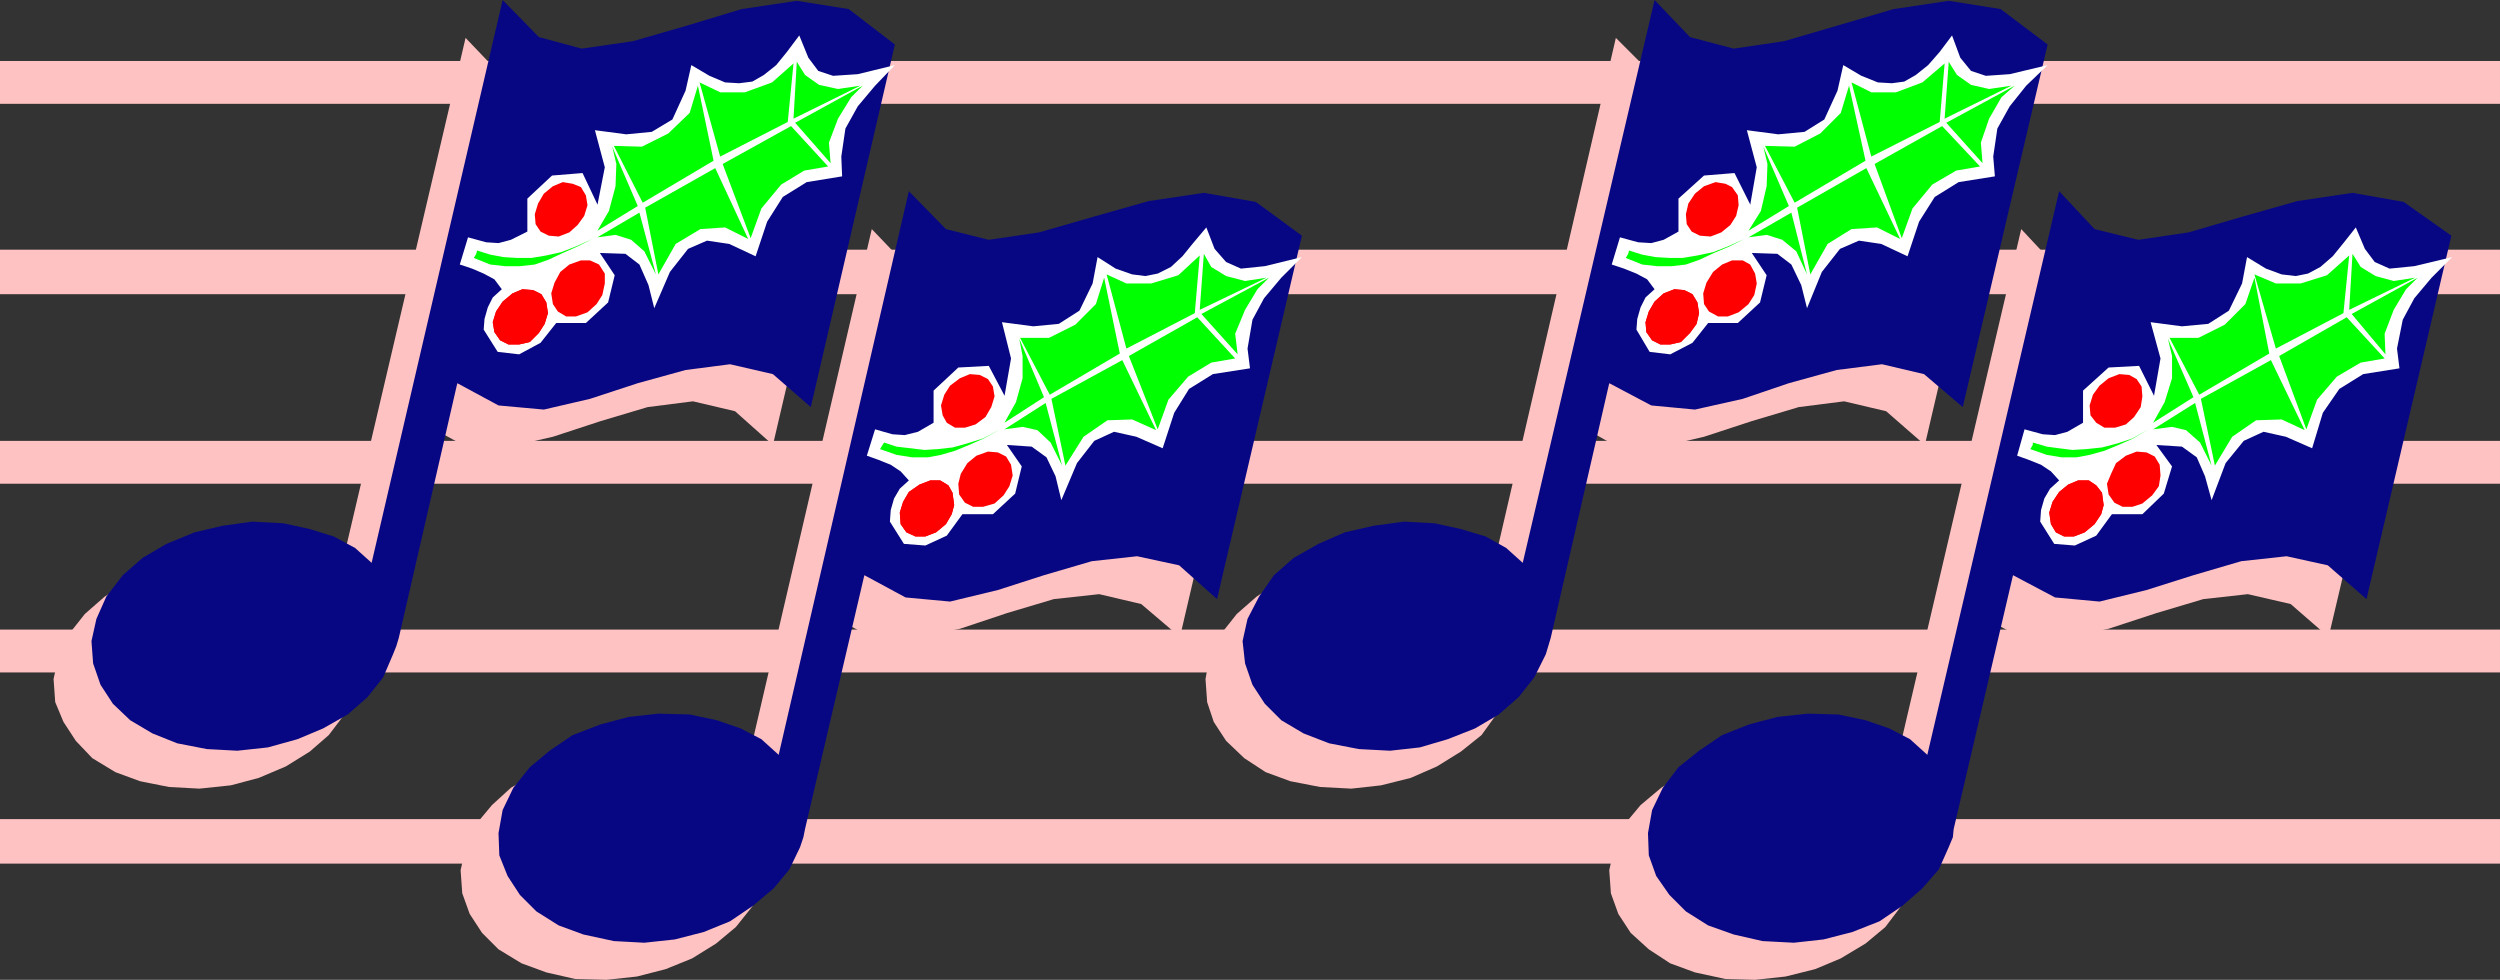 <?xml version="1.0" encoding="UTF-8" standalone="no"?>
<svg
   version="1.0"
   width="129.724mm"
   height="50.842mm"
   id="svg69"
   sodipodi:docname="Musical Notes.wmf"
   xmlns:inkscape="http://www.inkscape.org/namespaces/inkscape"
   xmlns:sodipodi="http://sodipodi.sourceforge.net/DTD/sodipodi-0.dtd"
   xmlns="http://www.w3.org/2000/svg"
   xmlns:svg="http://www.w3.org/2000/svg">
  <rect width="100%" height="100%" fill="#333333" stroke="none"/>
  <sodipodi:namedview
     id="namedview69"
     pagecolor="#ffffff"
     bordercolor="#000000"
     borderopacity="0.25"
     inkscape:showpageshadow="2"
     inkscape:pageopacity="0.0"
     inkscape:pagecheckerboard="0"
     inkscape:deskcolor="#d1d1d1"
     inkscape:document-units="mm" />
  <defs
     id="defs1">
    <pattern
       id="WMFhbasepattern"
       patternUnits="userSpaceOnUse"
       width="6"
       height="6"
       x="0"
       y="0" />
  </defs>
  <path
     style="fill:#ffc2c2;fill-opacity:1;fill-rule:evenodd;stroke:none"
     d="m 0,169.371 h 490.294 v -8.727 H 0 Z"
     id="path1" />
  <path
     style="fill:#ffc2c2;fill-opacity:1;fill-rule:evenodd;stroke:none"
     d="m 0,131.877 h 490.294 v -8.404 H 0 Z"
     id="path2" />
  <path
     style="fill:#ffc2c2;fill-opacity:1;fill-rule:evenodd;stroke:none"
     d="M 0,94.867 H 490.294 V 86.463 H 0 Z"
     id="path3" />
  <path
     style="fill:#ffc2c2;fill-opacity:1;fill-rule:evenodd;stroke:none"
     d="M 0,57.696 H 490.294 V 48.969 H 0 Z"
     id="path4" />
  <path
     style="fill:#ffc2c2;fill-opacity:1;fill-rule:evenodd;stroke:none"
     d="m 0,20.363 h 490.294 v -8.404 H 0 Z"
     id="path5" />
  <path
     style="fill:#ffc2c2;fill-opacity:1;fill-rule:evenodd;stroke:none"
     d="m 65.448,117.655 -3.394,-2.747 -4.04,-2.263 -4.686,-1.616 -5.171,-1.131 -6.302,-0.162 -5.818,0.646 -5.494,1.293 -5.171,2.263 -4.848,3.071 -3.878,3.394 -3.07,3.879 -2.101,4.364 -0.97,4.525 0.323,4.525 1.616,3.879 2.424,3.717 3.232,3.394 4.525,2.747 4.848,1.778 5.656,1.131 5.979,0.323 6.141,-0.646 5.494,-1.455 5.333,-2.263 4.686,-2.909 3.717,-3.232 3.07,-4.04 2.101,-4.202 0.808,-1.778 0.485,-1.616 11.312,-49.939 8.242,4.525 8.726,0.646 9.211,-2.101 9.373,-3.071 9.211,-2.747 8.888,-1.131 8.242,1.939 7.434,6.626 16.645,-71.272 -9.211,-6.788 -10.019,-1.616 -10.989,1.616 -10.827,3.232 -10.504,2.909 -9.858,1.455 -8.565,-2.101 -6.949,-7.273 z"
     id="path6" />
  <path
     style="fill:#070783;fill-opacity:1;fill-rule:evenodd;stroke:none"
     d="m 72.882,110.382 -3.232,-2.909 -4.202,-2.263 -4.686,-1.455 -5.171,-1.131 -6.141,-0.323 -5.818,0.808 -5.494,1.293 -5.494,2.263 -4.686,2.747 -3.878,3.394 -3.232,4.202 -1.939,4.364 -0.97,4.364 0.323,4.364 1.454,4.202 2.424,3.717 3.394,3.232 4.363,2.586 4.848,1.939 5.818,1.131 5.979,0.323 5.979,-0.646 5.818,-1.616 5.01,-2.101 4.848,-2.747 3.878,-3.394 3.07,-3.879 1.939,-4.525 0.646,-1.616 0.485,-1.616 11.474,-49.939 8.08,4.364 8.888,0.808 9.05,-2.101 9.373,-3.071 9.373,-2.586 8.726,-1.131 8.403,1.939 7.434,6.465 L 175.497,8.727 166.448,1.778 156.267,0.162 145.44,1.778 134.774,5.01 124.109,8.081 114.089,9.535 105.686,7.273 98.576,0 Z"
     id="path7" />
  <path
     style="fill:#ffffff;fill-opacity:1;fill-rule:evenodd;stroke:none"
     d="m 117.645,49.615 2.909,4.364 -1.293,5.333 -4.363,4.04 h -5.818 l -3.07,3.879 -4.202,2.263 -4.202,-0.485 -2.747,-4.364 0.162,-2.101 0.646,-2.263 0.97,-1.939 1.778,-1.616 -1.454,-1.939 -2.101,-1.131 -2.262,-0.97 -2.424,-0.808 1.616,-5.333 3.555,0.97 2.424,0.162 2.424,-0.646 3.232,-1.616 v -6.465 l 4.848,-4.525 5.979,-0.485 2.909,6.141 v 0.162 l 1.454,-7.434 -1.939,-7.273 6.141,0.808 5.01,-0.485 4.04,-2.424 2.586,-5.656 1.131,-5.01 3.555,2.101 3.07,1.293 2.747,0.162 2.586,-0.323 2.262,-1.293 2.424,-1.939 2.101,-2.586 2.424,-3.232 1.778,4.364 1.939,2.586 2.909,0.97 4.848,-0.323 7.272,-1.778 -3.878,4.04 -3.394,4.04 -2.424,4.364 -0.808,5.495 0.162,3.879 -6.949,1.131 -4.686,2.909 -3.07,4.848 -2.262,6.788 -5.171,-2.424 -4.363,-0.646 -3.717,1.616 -3.555,4.525 -3.07,7.111 -1.131,-4.525 -1.778,-4.04 -2.747,-2.101 -4.848,-0.162 z"
     id="path8" />
  <path
     style="fill:#ff0000;fill-opacity:1;fill-rule:evenodd;stroke:none"
     d="m 114.897,38.302 0.323,1.939 -0.646,2.101 -1.293,1.778 -1.616,1.455 -2.101,0.808 -1.939,-0.162 -1.616,-0.808 -0.97,-1.455 -0.162,-1.939 0.646,-2.101 1.131,-1.939 1.778,-1.455 1.939,-0.808 1.939,0.323 1.616,0.646 z"
     id="path9" />
  <path
     style="fill:#ff0000;fill-opacity:1;fill-rule:evenodd;stroke:none"
     d="m 118.614,53.656 v 1.939 l -0.485,2.263 -1.131,1.778 -1.778,1.616 -2.262,0.808 h -1.939 l -1.616,-0.97 -0.97,-1.455 -0.323,-2.101 0.646,-2.101 1.131,-2.101 1.778,-1.455 2.262,-0.808 h 1.778 l 1.778,0.808 z"
     id="path10" />
  <path
     style="fill:#ff0000;fill-opacity:1;fill-rule:evenodd;stroke:none"
     d="m 107.141,59.312 0.323,2.101 -0.646,2.101 -1.131,1.778 -1.778,1.778 -2.101,0.485 h -2.101 l -1.616,-0.808 -1.131,-1.616 -0.323,-1.939 0.646,-2.101 1.293,-1.939 1.939,-1.616 1.939,-0.808 2.101,0.162 1.616,0.808 z"
     id="path11" />
  <path
     style="fill:#ff0000;fill-opacity:1;fill-rule:evenodd;stroke:none"
     d="m 107.141,59.312 0.323,2.101 -0.646,2.101 -1.131,1.778 -1.778,1.778 -2.101,0.485 h -2.101 l -1.616,-0.808 -1.131,-1.616 -0.323,-1.939 0.646,-2.101 1.293,-1.939 1.939,-1.616 1.939,-0.808 2.101,0.162 1.616,0.808 z"
     id="path12" />
  <path
     style="fill:#00ff00;fill-opacity:1;fill-rule:evenodd;stroke:none"
     d="m 136.875,16.808 3.07,14.707 -13.898,8.242 -5.656,-11.151 5.494,0.162 5.171,-2.586 4.202,-4.04 z"
     id="path13" />
  <path
     style="fill:#00ff00;fill-opacity:1;fill-rule:evenodd;stroke:none"
     d="m 155.621,12.444 -1.131,11.475 -13.251,6.788 -4.04,-14.545 4.04,1.939 h 4.848 l 5.333,-1.939 z"
     id="path14" />
  <path
     style="fill:#00ff00;fill-opacity:1;fill-rule:evenodd;stroke:none"
     d="m 146.733,46.868 -6.464,-13.899 -13.736,7.757 2.586,13.091 3.394,-5.98 4.848,-2.909 4.848,-0.323 z"
     id="path15" />
  <path
     style="fill:#00ff00;fill-opacity:1;fill-rule:evenodd;stroke:none"
     d="m 162.408,32.646 -7.272,-7.919 -13.413,7.434 5.494,14.545 2.101,-5.818 3.878,-4.687 4.525,-2.747 z"
     id="path16" />
  <path
     style="fill:#00ff00;fill-opacity:1;fill-rule:evenodd;stroke:none"
     d="m 156.267,12.121 -0.646,11.151 13.09,-6.465 -4.363,0.646 -3.717,-0.808 -2.747,-1.939 z"
     id="path17" />
  <path
     style="fill:#00ff00;fill-opacity:1;fill-rule:evenodd;stroke:none"
     d="m 162.893,31.999 -6.949,-7.919 13.251,-7.273 -2.262,2.263 -2.586,4.202 -1.778,4.687 z"
     id="path18" />
  <path
     style="fill:#00ff00;fill-opacity:1;fill-rule:evenodd;stroke:none"
     d="m 120.069,28.767 5.01,11.636 -7.918,4.848 2.262,-3.879 1.293,-4.848 0.162,-4.364 z"
     id="path19" />
  <path
     style="fill:#00ff00;fill-opacity:1;fill-rule:evenodd;stroke:none"
     d="m 128.633,53.817 -3.232,-12.121 -8.242,4.848 3.555,-0.485 3.07,0.97 2.586,2.263 z"
     id="path20" />
  <path
     style="fill:#00ff00;fill-opacity:1;fill-rule:evenodd;stroke:none"
     d="m 93.566,49.13 2.586,0.808 2.586,0.485 2.586,0.162 h 2.909 l 2.909,-0.485 2.909,-0.646 2.909,-1.131 3.232,-1.455 -2.909,1.455 -2.909,1.293 -2.747,1.293 -2.747,0.97 -2.909,0.323 h -2.909 l -2.909,-0.323 -3.232,-1.293 0.485,-0.808 z"
     id="path21" />
  <path
     style="fill:#ffc2c2;fill-opacity:1;fill-rule:evenodd;stroke:none"
     d="m 145.278,155.311 -3.394,-2.747 -4.04,-2.263 -4.686,-1.616 -5.333,-1.293 -5.979,-0.162 -6.141,0.808 -5.333,1.455 -5.333,2.101 -4.848,2.909 -3.717,3.394 -3.232,3.879 -1.939,4.525 -0.97,4.364 0.323,4.525 1.454,4.04 2.424,3.717 3.232,3.232 4.525,2.747 4.848,1.778 5.656,1.293 6.141,0.162 5.979,-0.646 5.656,-1.455 5.171,-2.101 4.686,-2.909 3.878,-3.232 3.232,-4.04 2.101,-4.364 0.646,-1.616 0.323,-1.778 11.474,-49.777 8.08,4.364 8.726,0.646 9.373,-1.939 9.211,-3.071 9.211,-2.747 8.888,-0.97 8.242,1.939 7.595,6.465 16.645,-71.272 -9.373,-6.788 -10.019,-1.616 -10.827,1.455 -10.827,3.232 -10.504,3.232 -10.019,1.293 -8.403,-2.101 -7.11,-7.434 z"
     id="path22" />
  <path
     style="fill:#070783;fill-opacity:1;fill-rule:evenodd;stroke:none"
     d="m 152.712,148.038 -3.394,-3.071 -4.04,-2.101 -4.686,-1.616 -5.333,-1.131 -6.141,-0.162 -5.818,0.646 -5.494,1.455 -5.494,2.101 -4.525,3.071 -3.878,3.232 -3.232,4.04 -2.101,4.364 -0.808,4.525 0.162,4.364 1.616,4.04 2.424,3.717 3.232,3.232 4.363,2.747 4.848,1.778 5.979,1.293 5.979,0.323 5.979,-0.646 5.656,-1.455 5.171,-2.101 4.525,-3.071 4.04,-3.394 3.07,-3.717 2.101,-4.364 0.646,-1.939 0.323,-1.616 11.635,-49.777 8.08,4.364 8.726,0.808 9.373,-2.263 9.05,-2.909 9.373,-2.747 8.888,-0.97 8.242,1.778 7.434,6.626 16.645,-71.272 -9.05,-6.626 -10.181,-1.778 -10.827,1.616 -10.827,3.071 -10.666,3.071 -9.858,1.455 -8.403,-2.101 -7.272,-7.434 z"
     id="path23" />
  <path
     style="fill:#ffffff;fill-opacity:1;fill-rule:evenodd;stroke:none"
     d="m 197.475,87.271 2.909,4.202 -1.293,5.333 -4.363,4.04 h -5.979 l -3.07,4.202 -4.202,1.939 -4.202,-0.323 -2.747,-4.364 0.162,-2.263 0.646,-2.263 1.131,-1.939 1.778,-1.616 -1.616,-1.778 -1.939,-1.293 -2.424,-0.97 -2.262,-0.808 1.616,-5.172 3.394,0.97 2.424,0.162 2.586,-0.646 3.07,-1.778 v -6.303 l 4.848,-4.525 5.979,-0.323 3.07,5.818 v 0.162 l 1.293,-7.434 -1.778,-7.111 6.141,0.808 5.01,-0.485 4.04,-2.586 2.586,-5.333 0.97,-5.172 3.555,2.263 3.232,1.131 2.586,0.323 2.424,-0.485 2.586,-1.293 2.262,-2.101 2.101,-2.586 2.586,-3.071 1.616,4.202 2.262,2.586 2.909,1.293 4.686,-0.485 7.272,-1.778 -4.04,4.04 -3.394,4.04 -2.262,4.202 -0.97,5.656 0.485,3.879 -7.272,1.131 -4.686,2.909 -2.909,4.687 -2.262,6.949 -5.171,-2.263 -4.363,-0.97 -3.878,1.778 -3.394,4.364 -3.07,7.273 -1.131,-4.687 -1.778,-3.717 -2.909,-2.101 z"
     id="path24" />
  <path
     style="fill:#ff0000;fill-opacity:1;fill-rule:evenodd;stroke:none"
     d="m 194.728,75.797 0.323,1.939 -0.646,2.101 -1.131,1.939 -1.939,1.455 -2.101,0.646 h -1.939 l -1.616,-0.97 -0.808,-1.455 -0.323,-1.939 0.646,-2.101 1.131,-1.778 1.939,-1.455 1.939,-0.808 1.939,0.162 1.616,0.808 z"
     id="path25" />
  <path
     style="fill:#ff0000;fill-opacity:1;fill-rule:evenodd;stroke:none"
     d="m 198.283,91.15 0.323,2.101 -0.646,2.101 -1.131,1.778 -1.778,1.616 -2.262,0.646 h -1.939 l -1.616,-0.808 -1.131,-1.616 -0.162,-2.101 0.485,-1.939 1.293,-2.101 1.778,-1.455 2.262,-0.808 1.939,0.162 1.616,0.808 z"
     id="path26" />
  <path
     style="fill:#ff0000;fill-opacity:1;fill-rule:evenodd;stroke:none"
     d="m 186.809,96.645 0.323,2.424 -0.485,1.778 -1.131,1.939 -1.939,1.616 -2.101,0.808 h -1.939 l -1.778,-0.808 -1.131,-1.616 -0.162,-2.263 0.646,-2.101 1.131,-1.939 2.101,-1.455 2.101,-0.808 h 1.939 l 1.616,0.97 z"
     id="path27" />
  <path
     style="fill:#ff0000;fill-opacity:1;fill-rule:evenodd;stroke:none"
     d="m 186.809,96.645 0.323,2.424 -0.485,1.778 -1.131,1.939 -1.939,1.616 -2.101,0.808 h -1.939 l -1.778,-0.808 -1.131,-1.616 -0.162,-2.263 0.646,-2.101 1.131,-1.939 2.101,-1.455 2.101,-0.808 h 1.939 l 1.616,0.97 z"
     id="path28" />
  <path
     style="fill:#00ff00;fill-opacity:1;fill-rule:evenodd;stroke:none"
     d="m 216.544,54.464 3.07,14.868 -13.736,8.081 -5.818,-11.151 h 5.656 l 5.171,-2.586 4.04,-4.04 z"
     id="path29" />
  <path
     style="fill:#00ff00;fill-opacity:1;fill-rule:evenodd;stroke:none"
     d="m 235.289,50.1 -0.97,11.313 -13.413,6.949 -3.878,-14.545 3.878,1.778 h 4.848 l 5.333,-1.616 z"
     id="path30" />
  <path
     style="fill:#00ff00;fill-opacity:1;fill-rule:evenodd;stroke:none"
     d="m 226.725,84.362 -6.626,-13.737 -13.898,7.596 2.747,13.091 3.555,-5.656 4.686,-3.232 4.848,-0.162 z"
     id="path31" />
  <path
     style="fill:#00ff00;fill-opacity:1;fill-rule:evenodd;stroke:none"
     d="m 242.238,70.302 -7.434,-8.081 -13.413,7.596 5.656,14.384 2.101,-5.818 3.878,-4.525 4.525,-2.747 z"
     id="path32" />
  <path
     style="fill:#00ff00;fill-opacity:1;fill-rule:evenodd;stroke:none"
     d="m 236.097,49.777 -0.808,10.99 13.09,-6.303 -4.202,0.646 -3.717,-0.97 -2.909,-1.778 z"
     id="path33" />
  <path
     style="fill:#00ff00;fill-opacity:1;fill-rule:evenodd;stroke:none"
     d="m 242.723,69.494 -7.11,-7.919 13.251,-7.111 -2.262,2.263 -2.424,4.04 -1.939,4.687 z"
     id="path34" />
  <path
     style="fill:#00ff00;fill-opacity:1;fill-rule:evenodd;stroke:none"
     d="m 199.899,66.423 4.848,11.475 -7.757,5.01 2.262,-4.04 1.293,-4.687 v -4.364 z"
     id="path35" />
  <path
     style="fill:#00ff00;fill-opacity:1;fill-rule:evenodd;stroke:none"
     d="m 208.302,91.312 -3.232,-12.283 -8.08,5.172 3.555,-0.485 2.909,0.646 2.586,2.424 z"
     id="path36" />
  <path
     style="fill:#00ff00;fill-opacity:1;fill-rule:evenodd;stroke:none"
     d="m 173.397,86.786 2.424,0.808 2.747,0.323 2.747,0.323 2.586,-0.162 2.909,-0.323 2.909,-0.808 3.07,-0.97 3.394,-1.778 -3.232,1.778 -2.909,1.293 -2.747,1.131 -2.747,0.808 -2.586,0.485 H 178.891 l -3.07,-0.485 -3.232,-1.131 0.485,-0.808 z"
     id="path37" />
  <path
     style="fill:#ffc2c2;fill-opacity:1;fill-rule:evenodd;stroke:none"
     d="m 370.548,155.311 -3.232,-2.747 -4.202,-2.263 -4.686,-1.616 -5.171,-1.293 -6.141,-0.162 -5.818,0.808 -5.656,1.455 -5.333,2.101 -4.525,2.909 -4.04,3.394 -3.232,3.879 -1.939,4.525 -0.97,4.364 0.323,4.525 1.454,4.04 2.424,3.717 3.555,3.232 4.202,2.747 4.848,1.778 5.979,1.293 5.818,0.162 5.979,-0.646 5.818,-1.455 5.01,-2.101 4.848,-2.909 3.878,-3.232 3.07,-4.04 2.101,-4.364 0.485,-1.616 0.485,-1.778 11.474,-49.777 8.242,4.364 8.726,0.646 9.211,-1.939 9.373,-3.071 9.211,-2.747 8.726,-0.97 8.403,1.939 7.434,6.465 16.806,-71.272 -9.373,-6.788 -10.181,-1.616 -10.827,1.455 -10.666,3.232 -10.666,3.232 -10.019,1.293 -8.403,-2.101 -6.949,-7.434 z"
     id="path38" />
  <path
     style="fill:#070783;fill-opacity:1;fill-rule:evenodd;stroke:none"
     d="m 377.982,148.038 -3.394,-3.071 -4.04,-2.101 -4.686,-1.616 -5.333,-1.131 -5.979,-0.162 -5.979,0.646 -5.494,1.455 -5.333,2.101 -4.525,3.071 -4.04,3.232 -3.07,4.04 -2.101,4.364 -0.808,4.525 0.162,4.364 1.454,4.04 2.586,3.717 3.232,3.232 4.363,2.747 5.01,1.778 5.656,1.293 6.141,0.323 5.818,-0.646 5.656,-1.455 5.333,-2.101 4.525,-3.071 3.878,-3.394 3.232,-3.717 1.939,-4.364 0.808,-1.939 0.162,-1.616 11.635,-49.777 8.242,4.364 8.726,0.808 9.211,-2.263 9.211,-2.909 9.373,-2.747 8.888,-0.97 8.08,1.778 7.595,6.626 16.645,-71.272 -9.373,-6.626 -10.019,-1.778 -10.827,1.616 -10.827,3.071 -10.504,3.071 -9.858,1.455 -8.565,-2.101 -6.949,-7.434 z"
     id="path39" />
  <path
     style="fill:#ffffff;fill-opacity:1;fill-rule:evenodd;stroke:none"
     d="m 422.907,87.271 3.07,4.202 -1.616,5.333 -4.202,4.04 h -5.979 l -3.07,4.202 -4.202,1.939 -4.04,-0.323 -2.747,-4.364 0.162,-2.263 0.646,-2.263 1.131,-1.939 1.778,-1.616 -1.616,-1.778 -1.939,-1.293 -2.424,-0.97 -2.262,-0.808 1.454,-5.172 3.555,0.97 2.424,0.162 2.424,-0.646 3.07,-1.778 v -6.303 l 5.01,-4.525 5.979,-0.323 2.909,5.818 v 0.162 l 1.293,-7.434 -1.939,-7.111 6.141,0.808 5.171,-0.485 4.04,-2.586 2.586,-5.333 0.97,-5.172 3.717,2.263 3.07,1.131 2.747,0.323 2.424,-0.485 2.424,-1.293 2.424,-2.101 2.101,-2.586 2.424,-3.071 1.778,4.202 1.939,2.586 2.909,1.293 4.848,-0.485 7.434,-1.778 -4.04,4.04 -3.394,4.04 -2.262,4.202 -1.131,5.656 0.485,3.879 -7.11,1.131 -4.686,2.909 -3.232,4.687 -2.101,6.949 -5.171,-2.263 -4.363,-0.97 -3.878,1.778 -3.555,4.364 -2.747,7.273 -1.293,-4.687 -1.616,-3.717 -2.909,-2.101 z"
     id="path40" />
  <path
     style="fill:#ff0000;fill-opacity:1;fill-rule:evenodd;stroke:none"
     d="m 419.998,75.797 0.162,1.939 -0.323,2.101 -1.293,1.939 -1.616,1.455 -2.101,0.646 h -2.101 l -1.616,-0.97 -1.131,-1.455 -0.162,-1.939 0.646,-2.101 1.293,-1.778 1.778,-1.455 2.101,-0.808 1.939,0.162 1.454,0.808 z"
     id="path41" />
  <path
     style="fill:#ff0000;fill-opacity:1;fill-rule:evenodd;stroke:none"
     d="m 423.553,91.15 0.162,2.101 -0.323,2.101 -1.293,1.778 -1.939,1.616 -1.939,0.646 h -1.939 l -1.616,-0.808 -1.131,-1.616 -0.323,-2.101 0.808,-1.939 0.97,-2.101 1.939,-1.455 2.101,-0.808 1.939,0.162 1.616,0.808 z"
     id="path42" />
  <path
     style="fill:#ff0000;fill-opacity:1;fill-rule:evenodd;stroke:none"
     d="m 412.241,96.645 0.323,2.424 -0.485,1.778 -1.293,1.939 -1.939,1.616 -2.101,0.808 h -1.939 l -1.616,-0.808 -0.97,-1.616 -0.323,-2.263 0.646,-2.101 1.293,-1.939 1.778,-1.455 1.939,-0.808 h 2.101 l 1.454,0.97 z"
     id="path43" />
  <path
     style="fill:#ff0000;fill-opacity:1;fill-rule:evenodd;stroke:none"
     d="m 412.241,96.645 0.323,2.424 -0.485,1.778 -1.293,1.939 -1.939,1.616 -2.101,0.808 h -1.939 l -1.616,-0.808 -0.97,-1.616 -0.323,-2.263 0.646,-2.101 1.293,-1.939 1.778,-1.455 1.939,-0.808 h 2.101 l 1.454,0.97 z"
     id="path44" />
  <path
     style="fill:#00ff00;fill-opacity:1;fill-rule:evenodd;stroke:none"
     d="m 442.137,54.464 2.909,14.868 -13.736,8.081 -5.818,-11.151 h 5.656 l 5.171,-2.586 4.04,-4.04 z"
     id="path45" />
  <path
     style="fill:#00ff00;fill-opacity:1;fill-rule:evenodd;stroke:none"
     d="m 460.721,50.1 -1.131,11.313 -13.251,6.949 -4.202,-14.545 4.202,1.778 h 4.848 l 5.171,-1.616 z"
     id="path46" />
  <path
     style="fill:#00ff00;fill-opacity:1;fill-rule:evenodd;stroke:none"
     d="m 451.995,84.362 -6.626,-13.737 -13.736,7.596 2.747,13.091 3.394,-5.656 4.686,-3.232 5.01,-0.162 z"
     id="path47" />
  <path
     style="fill:#00ff00;fill-opacity:1;fill-rule:evenodd;stroke:none"
     d="m 467.67,70.302 -7.434,-8.081 -13.251,7.596 5.333,14.384 2.101,-5.818 3.878,-4.525 4.686,-2.747 z"
     id="path48" />
  <path
     style="fill:#00ff00;fill-opacity:1;fill-rule:evenodd;stroke:none"
     d="m 461.367,49.777 -0.646,10.99 12.928,-6.303 -4.202,0.646 -3.555,-0.97 -2.909,-1.778 z"
     id="path49" />
  <path
     style="fill:#00ff00;fill-opacity:1;fill-rule:evenodd;stroke:none"
     d="m 467.831,69.494 -6.626,-7.919 12.928,-7.111 -2.262,2.263 -2.424,4.04 -1.778,4.687 z"
     id="path50" />
  <path
     style="fill:#00ff00;fill-opacity:1;fill-rule:evenodd;stroke:none"
     d="m 425.169,66.423 5.01,11.475 -7.918,5.01 2.262,-4.04 1.454,-4.687 v -4.364 z"
     id="path51" />
  <path
     style="fill:#00ff00;fill-opacity:1;fill-rule:evenodd;stroke:none"
     d="m 433.734,91.312 -3.232,-12.283 -8.242,5.172 3.717,-0.485 2.747,0.646 2.747,2.424 z"
     id="path52" />
  <path
     style="fill:#00ff00;fill-opacity:1;fill-rule:evenodd;stroke:none"
     d="m 398.667,86.786 2.747,0.808 2.424,0.323 2.586,0.323 2.747,-0.162 3.07,-0.323 3.07,-0.808 2.909,-0.97 3.07,-1.778 -2.909,1.778 -2.909,1.293 -2.747,1.131 -2.909,0.808 -2.586,0.485 h -2.909 l -2.909,-0.485 -3.232,-1.131 0.485,-0.808 z"
     id="path53" />
  <path
     style="fill:#ffc2c2;fill-opacity:1;fill-rule:evenodd;stroke:none"
     d="m 291.364,117.655 -3.394,-2.747 -4.04,-2.263 -4.686,-1.616 -5.494,-1.131 -5.979,-0.162 -5.818,0.646 -5.494,1.293 -5.333,2.263 -4.686,3.071 -3.878,3.394 -3.07,3.879 -2.262,4.364 -0.808,4.525 0.323,4.525 1.293,3.879 2.424,3.717 3.555,3.394 4.202,2.747 4.848,1.778 5.818,1.131 6.141,0.323 5.818,-0.646 5.818,-1.455 5.171,-2.263 4.686,-2.909 4.04,-3.232 2.909,-4.04 2.262,-4.202 0.485,-1.778 0.323,-1.616 11.797,-49.939 7.918,4.525 8.888,0.646 9.05,-2.101 9.373,-3.071 9.211,-2.747 8.888,-1.131 8.242,1.939 7.595,6.626 16.645,-71.272 -9.211,-6.788 -10.181,-1.616 -10.827,1.616 -10.827,3.232 -10.666,2.909 -9.696,1.455 -8.565,-2.101 -7.272,-7.273 z"
     id="path54" />
  <path
     style="fill:#070783;fill-opacity:1;fill-rule:evenodd;stroke:none"
     d="m 298.636,110.382 -3.232,-2.909 -4.04,-2.263 -4.848,-1.455 -5.171,-1.131 -5.979,-0.323 -5.979,0.808 -5.656,1.293 -5.171,2.263 -4.848,2.747 -3.878,3.394 -2.909,4.202 -2.262,4.364 -0.97,4.364 0.485,4.364 1.454,4.202 2.424,3.717 3.232,3.232 4.363,2.586 5.01,1.939 5.818,1.131 6.141,0.323 5.818,-0.646 5.494,-1.616 5.333,-2.101 4.686,-2.747 3.878,-3.394 3.07,-3.879 2.262,-4.525 0.485,-1.616 0.485,-1.616 11.474,-49.939 8.242,4.364 8.565,0.808 9.373,-2.101 9.05,-3.071 9.373,-2.586 8.888,-1.131 8.242,1.939 7.595,6.465 L 401.576,8.727 392.364,1.778 382.184,0.162 371.356,1.778 360.368,5.01 349.864,8.081 340.006,9.535 331.441,7.273 324.492,0 Z"
     id="path55" />
  <path
     style="fill:#ffffff;fill-opacity:1;fill-rule:evenodd;stroke:none"
     d="m 343.561,49.615 2.909,4.364 -1.293,5.333 -4.363,4.04 h -5.818 l -3.07,3.879 -4.363,2.263 -4.04,-0.485 -2.586,-4.364 0.162,-2.101 0.646,-2.263 0.97,-1.939 1.778,-1.616 -1.454,-1.939 -2.101,-1.131 -2.424,-0.97 -2.424,-0.808 1.616,-5.333 3.555,0.97 2.586,0.162 2.424,-0.646 2.909,-1.616 v -6.465 l 5.01,-4.525 5.979,-0.485 3.07,6.141 v 0.162 l 1.293,-7.434 -1.939,-7.273 6.141,0.808 5.171,-0.485 3.878,-2.424 2.586,-5.656 1.131,-5.01 3.555,2.101 3.232,1.293 2.747,0.162 2.424,-0.323 2.262,-1.293 2.424,-1.939 2.262,-2.586 2.424,-3.232 1.616,4.364 2.101,2.586 2.909,0.97 4.686,-0.323 7.434,-1.778 -4.202,4.04 -3.232,4.04 -2.424,4.364 -0.808,5.495 0.323,3.879 -7.11,1.131 -4.686,2.909 -3.07,4.848 -2.262,6.788 -5.171,-2.424 -4.363,-0.646 -3.717,1.616 -3.555,4.525 -2.909,7.111 -1.131,-4.525 -1.939,-4.04 -2.747,-2.101 -4.848,-0.162 z"
     id="path56" />
  <path
     style="fill:#ff0000;fill-opacity:1;fill-rule:evenodd;stroke:none"
     d="m 340.814,38.302 0.162,1.939 -0.485,2.101 -1.131,1.778 -1.778,1.455 -2.101,0.808 -2.101,-0.162 -1.616,-0.808 -0.97,-1.455 -0.162,-1.939 0.485,-2.101 1.293,-1.939 1.778,-1.455 2.262,-0.808 1.939,0.323 1.293,0.646 z"
     id="path57" />
  <path
     style="fill:#ff0000;fill-opacity:1;fill-rule:evenodd;stroke:none"
     d="m 344.208,53.656 0.323,1.939 -0.485,2.263 -1.131,1.778 -1.939,1.616 -2.101,0.808 h -1.939 l -1.778,-0.97 -0.97,-1.455 -0.162,-2.101 0.646,-2.101 1.293,-2.101 1.778,-1.455 1.939,-0.808 h 2.101 l 1.454,0.808 z"
     id="path58" />
  <path
     style="fill:#ff0000;fill-opacity:1;fill-rule:evenodd;stroke:none"
     d="m 332.896,59.312 0.323,2.101 -0.485,2.101 -1.293,1.778 -1.778,1.778 -2.101,0.485 h -1.939 l -1.616,-0.808 -1.131,-1.616 -0.162,-1.939 0.646,-2.101 1.131,-1.939 1.778,-1.616 2.101,-0.808 1.939,0.162 1.616,0.808 z"
     id="path59" />
  <path
     style="fill:#ff0000;fill-opacity:1;fill-rule:evenodd;stroke:none"
     d="m 332.896,59.312 0.323,2.101 -0.485,2.101 -1.293,1.778 -1.778,1.778 -2.101,0.485 h -1.939 l -1.616,-0.808 -1.131,-1.616 -0.162,-1.939 0.646,-2.101 1.131,-1.939 1.778,-1.616 2.101,-0.808 1.939,0.162 1.616,0.808 z"
     id="path60" />
  <path
     style="fill:#00ff00;fill-opacity:1;fill-rule:evenodd;stroke:none"
     d="m 362.63,16.808 3.232,14.707 -13.898,8.242 -5.818,-11.151 5.818,0.162 5.01,-2.586 4.04,-4.04 z"
     id="path61" />
  <path
     style="fill:#00ff00;fill-opacity:1;fill-rule:evenodd;stroke:none"
     d="m 381.376,12.444 -0.97,11.475 -13.413,6.788 -3.878,-14.545 3.878,1.939 h 4.848 l 5.171,-1.939 z"
     id="path62" />
  <path
     style="fill:#00ff00;fill-opacity:1;fill-rule:evenodd;stroke:none"
     d="m 372.649,46.868 -6.626,-13.899 -13.574,7.757 2.586,13.091 3.394,-5.98 4.686,-2.909 5.01,-0.323 z"
     id="path63" />
  <path
     style="fill:#00ff00;fill-opacity:1;fill-rule:evenodd;stroke:none"
     d="m 388.324,32.646 -7.434,-7.919 -13.251,7.434 5.333,14.545 2.101,-5.818 3.878,-4.687 4.686,-2.747 z"
     id="path64" />
  <path
     style="fill:#00ff00;fill-opacity:1;fill-rule:evenodd;stroke:none"
     d="m 382.184,12.121 -0.808,11.151 13.09,-6.465 -4.363,0.646 -3.555,-0.808 -2.747,-1.939 z"
     id="path65" />
  <path
     style="fill:#00ff00;fill-opacity:1;fill-rule:evenodd;stroke:none"
     d="m 388.809,31.999 -7.11,-7.919 13.413,-7.273 -2.586,2.263 -2.424,4.202 -1.616,4.687 z"
     id="path66" />
  <path
     style="fill:#00ff00;fill-opacity:1;fill-rule:evenodd;stroke:none"
     d="m 345.824,28.767 5.01,11.636 -7.918,4.848 2.424,-3.879 1.131,-4.848 0.162,-4.364 z"
     id="path67" />
  <path
     style="fill:#00ff00;fill-opacity:1;fill-rule:evenodd;stroke:none"
     d="m 354.388,53.817 -3.07,-12.121 -8.403,4.848 3.555,-0.485 3.07,0.97 2.747,2.263 z"
     id="path68" />
  <path
     style="fill:#00ff00;fill-opacity:1;fill-rule:evenodd;stroke:none"
     d="m 319.483,49.13 2.586,0.808 2.586,0.485 2.747,0.162 h 2.586 l 2.909,-0.485 3.07,-0.646 2.909,-1.131 3.232,-1.455 -2.909,1.455 -3.07,1.293 -2.747,1.293 -2.747,0.97 -2.747,0.323 h -2.909 l -2.909,-0.323 -3.232,-1.293 0.485,-0.808 z"
     id="path69" />
</svg>
